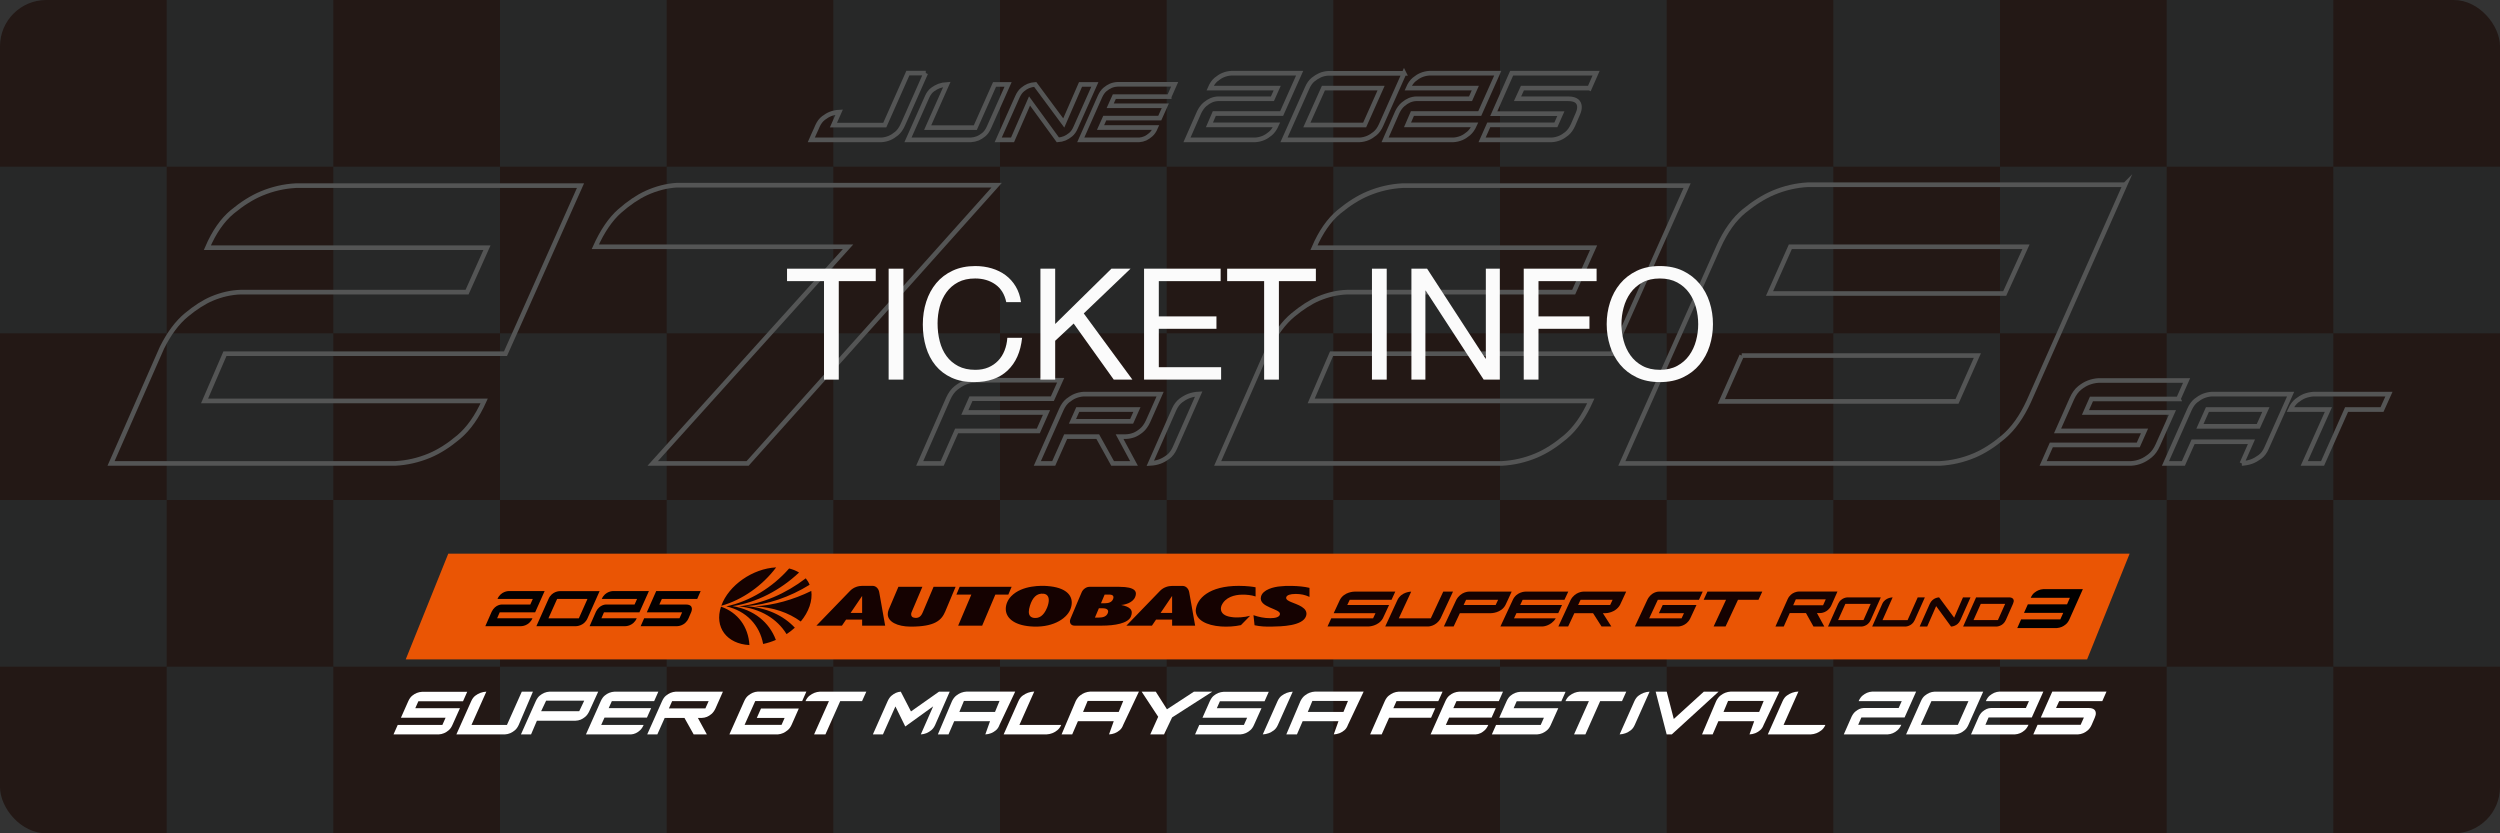 <?xml version="1.0" encoding="UTF-8"?>
<svg id="_レイヤー_1" xmlns="http://www.w3.org/2000/svg" version="1.1" viewBox="0 0 540 180">
  <rect x="0" y="0" width="540" height="180" fill="#333333" stroke="none"/>
  <!-- Generator: Adobe Illustrator 29.5.1, SVG Export Plug-In . SVG Version: 2.1.0 Build 141)  -->
  <defs>
    <style>
      .st0 {
        fill: #150201;
      }

      .st1, .st2 {
        fill: none;
        stroke: #545555;
      }

      .st2 {
        stroke-miterlimit: 10;
      }

      .st3 {
        fill: #040000;
      }

      .st4 {
        fill: #231815;
      }

      .st5 {
        fill: #fff;
      }

      .st6 {
        fill: #fbfbfb;
      }

      .st7 {
        fill: #ea5504;
      }

      .st8 {
        fill: #272828;
      }
    </style>
  </defs>
  <rect class="st4" width="540" height="180" rx="10" ry="10"/>
  <g>
    <rect class="st8" x="36" width="36" height="36"/>
    <rect class="st8" x="108" width="36" height="36"/>
    <rect class="st8" x="180" width="36" height="36"/>
    <rect class="st8" x="252" width="36" height="36"/>
    <rect class="st8" x="324" width="36" height="36"/>
    <rect class="st8" x="396" width="36" height="36"/>
    <rect class="st8" x="468" width="36" height="36"/>
    <rect class="st8" y="36" width="36" height="36"/>
    <rect class="st8" x="72" y="36" width="36" height="36"/>
    <rect class="st8" x="144" y="36" width="36" height="36"/>
    <rect class="st8" x="216" y="36" width="36" height="36"/>
    <rect class="st8" x="288" y="36" width="36" height="36"/>
    <rect class="st8" x="360" y="36" width="36" height="36"/>
    <rect class="st8" x="432" y="36" width="36" height="36"/>
    <rect class="st8" x="504" y="36" width="36" height="36"/>
    <rect class="st8" x="36" y="72" width="36" height="36"/>
    <rect class="st8" x="108" y="72" width="36" height="36"/>
    <rect class="st8" x="180" y="72" width="36" height="36"/>
    <rect class="st8" x="252" y="72" width="36" height="36"/>
    <rect class="st8" x="324" y="72" width="36" height="36"/>
    <rect class="st8" x="396" y="72" width="36" height="36"/>
    <rect class="st8" x="468" y="72" width="36" height="36"/>
    <rect class="st8" y="108" width="36" height="36"/>
    <rect class="st8" x="72" y="108" width="36" height="36"/>
    <rect class="st8" x="144" y="108" width="36" height="36"/>
    <rect class="st8" x="216" y="108" width="36" height="36"/>
    <rect class="st8" x="288" y="108" width="36" height="36"/>
    <rect class="st8" x="360" y="108" width="36" height="36"/>
    <rect class="st8" x="432" y="108" width="36" height="36"/>
    <rect class="st8" x="504" y="108" width="36" height="36"/>
    <rect class="st8" x="36" y="144" width="36" height="36"/>
    <rect class="st8" x="108" y="144" width="36" height="36"/>
    <rect class="st8" x="180" y="144" width="36" height="36"/>
    <rect class="st8" x="252" y="144" width="36" height="36"/>
    <rect class="st8" x="324" y="144" width="36" height="36"/>
    <rect class="st8" x="396" y="144" width="36" height="36"/>
    <rect class="st8" x="468" y="144" width="36" height="36"/>
  </g>
  <polygon class="st7" points="450.811 142.431 87.638 142.431 96.827 119.589 460 119.589 450.811 142.431"/>
  <path class="st0" d="M386.585,132.42l-1.301,2.918h-1.794l2.628-5.887c.745-1.68,2.425-1.68,2.425-1.68h8.35l-1.314,2.969c-.808,1.73-2.438,1.68-2.438,1.68h-.681l1.591,2.918h-2.337l-1.63-2.918h-3.499,0ZM394.367,129.451h-6.468l-.569,1.288h6.455l.582-1.288Z"/>
  <path class="st0" d="M406.254,129.034l-2.185,4.901c-.619,1.402-2.022,1.402-2.022,1.402h-7.2l2.185-4.901c.633-1.402,2.034-1.402,2.034-1.402h7.187ZM397.032,133.935h5.484l1.553-3.499h-5.47l-1.567,3.499h0Z"/>
  <path class="st0" d="M406.622,133.948h5.42l2.185-4.914h1.542l-2.186,4.901c-.631,1.402-2.033,1.402-2.033,1.402h-7.163l2.185-4.914c.633-1.39,2.237-1.39,2.237-1.39l-2.186,4.914h0Z"/>
  <path class="st0" d="M425.634,129.034l-2.185,4.901c-.62,1.402-2.022,1.402-2.022,1.402l-3.221-4.421-1.933,4.421h-1.63l2.185-4.901c.62-1.402,2.022-1.402,2.022-1.402l3.247,4.384,1.907-4.384h1.63,0Z"/>
  <path class="st0" d="M433.253,133.935c-.631,1.402-2.033,1.402-2.033,1.402h-7.189l2.805-6.304h7.2s1.402-.013.77,1.39c-.227.518-1.553,3.512-1.553,3.512h0ZM431.548,133.935l1.566-3.499h-5.268l-1.566,3.499h5.268Z"/>
  <path class="st0" d="M271.205,126.856v1.981c-.914-.316-1.995-.409-2.949-.391-1.593.026-3.615.536-4.415,2.373-.078.215-.131.443-.131.655,0,1.031.891,1.608,2.175,1.791,1.287.227,2.867.067,4.131-.25l-1.972,2.011c-1.388.302-2.893.388-4.314.291-3.135-.227-5.444-1.407-5.45-3.482.193-2.54,2.9-5.288,9.271-5.288,1.91,0,3.22.212,3.654.309h0ZM226.158,131.287c.243-.6.38-1.17.38-1.65,0-.715-.32-1.285-1.079-1.385-1.549-.205-2.459.897-2.98,2.551-.175.539-.253.994-.253,1.367,0,.826.454,1.221,1.136,1.303,1.079.108,2.047-.406,2.795-2.185h0ZM226.256,126.587c3.969.295,5.254,1.955,5.243,3.582,0,.5-.116,1.009-.317,1.5-.898,2.119-4.088,4.052-8.721,3.624-3.542-.321-5.213-1.891-5.213-3.765,0-1.031.472-2.022,1.181-2.752,2.376-2.438,6.639-2.286,7.827-2.19h0ZM231.216,133.67c.87-2.115,2.434-5.753,2.434-5.753.276-.644.98-1.154,1.639-1.162h6.497c3.553,0,3.861,1.098,3.411,2.189-.55,1.329-2.368,1.709-3.045,1.724,1.855.38,2.73,1.042,2.119,2.517-.607,1.474-3.527,1.955-6.298,1.955h-5.885c-.745,0-1.202-.603-.874-1.471h0ZM238.611,130.307c.867,0,1.535-.234,1.799-.878.271-.645-.023-.994-.767-.994h-1.04l-.792,1.873h.8ZM238.157,131.38h-.797l-.857,2.022h.756c.954,0,1.713-.202,2.018-.954.351-.842-.454-1.069-1.12-1.069h-0ZM276.567,126.651c.598-.082,1.636-.134,2.616-.09,1.205.03,2.478.134,3.667.417v1.955c-.97-.458-1.861-.633-2.949-.641-1.238,0-1.835.25-2.028.607-.336.622.663.998,1.078,1.173,1.179.506,3.765,1.188,3.155,3.013-.748,2.152-5.332,2.226-7.468,2.264-1.251.022-2.426-.022-3.654-.294l-.232-2.171c1.215.406,2.315.64,3.605.644,1.172.003,2.031-.242,2.116-.872.17-1.207-4.689-1.403-4.098-3.78.376-1.537,2.782-2.119,4.193-2.226h0ZM253.175,132.389v-3.668l-2.485,3.668h2.485ZM243.299,135.141l7.307-7.556c.782-.775,1.788-1.025,2.617-1.028h2.206c.812.003,1.321.685,1.44,1.37l1.281,7.214h-4.974v-1.304h-3.474l-.883,1.304h-5.519,0ZM186.22,132.389v-3.668l-2.487,3.668h2.487ZM176.345,135.141l7.307-7.556c.777-.775,1.791-1.039,2.617-1.043h2.204c.82.003,1.323.704,1.442,1.385l1.28,7.214h-4.975v-1.304h-3.47l-.89,1.304h-5.516 0ZM214.991,128.438l-2.841,6.703h-5.187l2.844-6.703h-3.228l.704-1.683h11.227l-.712,1.683h-2.807ZM204.181,132.065c-.797,1.873-2.141,3.288-7.463,3.288-2.946-.011-4.959-1.08-4.959-2.678,0-.294.044-.629.201-1.002l2.093-4.919h5.179l-2.175,5.124c-.104.253-.25.51-.25.797,0,.41.209.737.852.785,1.078.104,1.453-.722,1.674-1.232l2.318-5.474h4.756l-2.227,5.31h0ZM167.65,122.554c-2.954,3.951-7.315,7.023-11.851,8.297,1.575-4.431,6.782-8.044,11.851-8.297ZM164.839,139.099c-.761-4.093-3.635-7.127-7.97-8.125,5.045-1.058,10.006-4.093,13.581-8.182.8.193,1.522.491,2.144.875-4.051,3.821-9.212,6.516-14.362,7.25,4.624.786,7.932,3.485,9.354,7.306-.887.381-1.814.682-2.748.875h0ZM169.899,136.969c-2.036-3.307-5.612-5.519-10.3-5.995,5.034-.536,10.128-2.745,14.444-6.055.348.42.63.886.834,1.393-4.297,2.647-9.07,4.323-13.745,4.606,4.463.339,8.077,2.015,10.551,4.666-.552.5-1.148.968-1.785,1.386h0ZM172.964,134.247c-2.618-1.925-5.984-3.091-9.942-3.273,4.106-.238,8.278-1.408,12.218-3.333.14,1.016.029,2.134-.372,3.307-.406,1.172-1.061,2.283-1.904,3.299h0ZM155.738,131.037c3.656,1.278,5.902,4.346,6.139,8.297-4.9-.25-7.615-3.862-6.139-8.297Z"/>
  <path class="st0" d="M339.27,129.564c.983-1.772,2.721-1.772,2.721-1.772h9.261l-.816,1.772-.523,1.111c-1.029,1.769-3.101,1.769-3.101,1.769h-.598l1.836,2.877h-2.115l-1.836-2.877h-4.037l-1.342,2.877h-2.115l2.664-5.758h0ZM347.795,130.675l.526-1.111h-6.922l-.52,1.111h6.917Z"/>
  <polygon class="st0" points="368.806 127.791 380.65 127.791 379.832 129.564 375.403 129.564 372.72 135.321 370.142 135.321 372.823 129.564 367.984 129.564 368.806 127.791"/>
  <path class="st0" d="M301.863,129.564c.885-1.772,2.957-1.772,2.957-1.772l-2.681,5.767h6.911l2.687-5.767h2.109l-2.681,5.767c-.948,1.763-2.701,1.763-2.701,1.763h-9.258l.816-1.763,1.842-3.995Z"/>
  <path class="st0" d="M291.539,129.564l-.529,1.111h9.034l-.822,1.769-.523,1.114c-.989,1.763-3.143,1.763-3.143,1.763h-8.816l.813-1.763h9.034l.52-1.114h-9.028l1.33-2.854c.919-1.799,3.155-1.799,3.155-1.799h8.816l-.813,1.772h-9.028,0Z"/>
  <path class="st0" d="M325.704,129.564l-.523,1.111c-.905,1.769-3.115,1.769-3.115,1.769h-6.735l-1.345,2.877h-2.112l2.687-5.758c.98-1.772,2.695-1.772,2.695-1.772h9.261l-.813,1.772h0ZM323.063,130.675l.526-1.111h-6.919l-.523,1.111h6.917Z"/>
  <path class="st0" d="M327.023,133.558h9.028c-1.121,1.763-2.908,1.763-2.908,1.763h-9.054l.822-1.763,1.862-3.995c.822-1.772,2.704-1.772,2.704-1.772h9.267l-.825,1.772h-9.034l-.52,1.111h9.034l-.816,1.769h-9.031l-.529,1.114h0Z"/>
  <path class="st0" d="M358.257,127.791h9.528l-.813,1.772h-8.882l-1.865,3.995h6.997l.52-1.114h-5.416l.825-1.769h7.293l-1.339,2.88c-.853,1.766-2.603,1.766-2.603,1.766h-9.362l2.681-5.754c.862-1.776,2.437-1.776,2.437-1.776v-0h0Z"/>
  <path class="st3" d="M117.639,127.672l-2.046,4.586h-7.656l-.556,1.289h7.631c-.758,1.718-2.425,1.705-2.425,1.705h-7.757l1.39-3.159c.783-1.54,2.147-1.515,2.147-1.515h6.178l.543-1.213h-7.63c.733-1.694,2.413-1.694,2.413-1.694h7.769-0Z"/>
  <path class="st3" d="M129.514,127.686l-2.615,5.874c-.745,1.68-2.438,1.692-2.438,1.692h-8.603l2.628-5.887c.733-1.68,2.4-1.68,2.4-1.68h8.628s-0,0-0,0ZM118.46,133.56h6.569l1.869-4.194h-6.557l-1.882,4.194Z"/>
  <path class="st3" d="M140.163,127.672l-2.046,4.586h-7.656l-.556,1.289h7.631c-.758,1.718-2.425,1.705-2.425,1.705h-7.757l1.39-3.159c.783-1.54,2.147-1.515,2.147-1.515h6.178l.543-1.213h-7.63c.733-1.694,2.413-1.694,2.413-1.694h7.769-0,0Z"/>
  <path class="st3" d="M150.598,129.365h-7.631l-.556,1.213h5.736c1.97,0,1.124,1.705,1.124,1.705l-.544,1.264c-.758,1.718-2.438,1.705-2.438,1.705h-7.908l.758-1.705h7.63l.569-1.277h-7.631l2.034-4.599h9.601l-.745,1.694h0Z"/>
  <path d="M441.358,127.256h8.54l-2.912,6.538c-.205.448-.457.798-.756,1.05s-.593.44-.882.56c-.336.14-.682.224-1.036.252h-8.582l.826-1.862h8.47l.63-1.414h-8.47l.826-1.848h8.47l.616-1.414h-8.456c.205-.477.462-.835.769-1.078.309-.242.606-.425.896-.546.336-.14.685-.22,1.05-.238h0Z"/>
  <g>
    <path class="st5" d="M100.01,151.48h-9.647l-.662,1.495h9.646l-1.618,3.607c-.226.513-.506.907-.84,1.179-.334.272-.66.475-.978.608-.37.154-.75.242-1.141.262h-9.77l.909-2.049h9.647l.693-1.556h-9.646l1.587-3.575c.236-.524.522-.919.855-1.186s.66-.463.979-.586c.37-.144.744-.226,1.125-.247h9.77l-.909,2.049Z"/>
    <path class="st5" d="M105.049,149.399l-3.205,7.182h7.659l3.205-7.182h2.404l-3.067,7.182c-.236.513-.521.907-.855,1.179-.334.272-.66.475-.978.608-.37.154-.75.242-1.141.262h-10.494l3.205-7.181c.236-.524.534-.919.893-1.186.36-.267.719-.468,1.079-.602.411-.153.842-.241,1.294-.262h0Z"/>
    <path class="st5" d="M112.523,158.631l3.205-7.181c.236-.524.519-.919.847-1.186.329-.267.653-.468.971-.602.37-.153.75-.241,1.14-.262h10.526l-1.926,4.223c-.246.524-.539.928-.878,1.21s-.663.485-.971.608c-.36.144-.73.222-1.11.232h-8.352l-1.264,2.958h-2.188,0ZM116.884,153.622h8.229l1.079-2.28h-8.229l-1.079,2.28Z"/>
    <path class="st5" d="M141.294,151.45h-9.139l-.678,1.51h9.169l-.909,2.049h-9.169l-.709,1.573h9.169c-.226.513-.493.907-.801,1.179-.308.272-.606.475-.893.608-.339.154-.678.242-1.017.262h-9.755l3.205-7.196c.236-.524.521-.923.855-1.195.334-.272.66-.47.978-.593.37-.144.745-.226,1.125-.247h9.478l-.909,2.05h-0Z"/>
    <path class="st5" d="M139.799,158.631l3.205-7.181c.236-.524.519-.919.847-1.186.329-.267.653-.468.971-.602.37-.153.75-.241,1.14-.262h10.186l-1.603,3.622c-.246.524-.539.928-.878,1.21-.339.282-.662.485-.971.608-.36.144-.734.221-1.125.231h-.832l1.942,3.56h-2.851l-1.988-3.56h-4.269l-1.587,3.56h-2.188,0ZM144.484,153.021h7.875l.709-1.571h-7.89l-.694,1.571Z"/>
    <path class="st5" d="M173.27,151.435h-10.14l-2.296,5.13h7.982l.663-1.495h-6.01l.909-2.034h8.167l-1.541,3.484c-.226.513-.508.909-.848,1.186s-.668.488-.986.632c-.37.164-.75.261-1.14.292h-10.479l3.205-7.196c.236-.524.521-.92.855-1.188.334-.267.655-.467.963-.601.359-.154.734-.241,1.125-.262h10.479l-.909,2.05h0Z"/>
    <path class="st5" d="M181.484,151.45l-3.19,7.181h-2.45l3.205-7.181h-5.07c.236-.524.532-.919.887-1.186.354-.267.695-.468,1.025-.602.39-.153.791-.241,1.202-.262h10.032l-.925,2.05h-4.715Z"/>
    <path class="st5" d="M188.541,158.631l3.19-7.181c.236-.524.517-.919.84-1.186s.634-.468.932-.602c.349-.153.704-.241,1.063-.262l2.204,4.269,6.056-4.269h2.311l-3.143,7.182c-.236.513-.529.907-.878,1.179s-.689.475-1.017.608c-.391.154-.791.242-1.202.262l2.666-6.056-6.025,4.346-2.127-4.33-2.697,6.041h-2.173Z"/>
    <path class="st5" d="M212.828,158.631l1.017-2.851h-7.736l-1.233,2.851h-2.296l3.067-7.227c.267-.514.578-.907.932-1.179.355-.272.696-.47,1.025-.593.38-.144.771-.226,1.171-.247h10.509l-3.39,7.181c-.185.514-.45.909-.794,1.188-.344.277-.686.483-1.025.616-.401.154-.817.242-1.248.262h0ZM214.924,153.776l.971-2.373h-7.69l-.986,2.373h7.705Z"/>
    <path class="st5" d="M223.399,149.369l-3.205,7.212h9.031c-.226.513-.519.907-.878,1.179-.36.272-.709.475-1.048.608-.401.154-.817.242-1.248.262h-9.261l3.205-7.212c.236-.524.544-.919.924-1.186s.756-.468,1.125-.601c.432-.154.883-.242,1.356-.262h0Z"/>
    <path class="st5" d="M239.55,158.631l1.017-2.851h-7.736l-1.233,2.851h-2.296l3.067-7.227c.267-.514.578-.907.932-1.179.355-.272.696-.47,1.025-.593.38-.144.771-.226,1.171-.247h10.509l-3.39,7.181c-.185.514-.45.909-.794,1.188-.344.277-.686.483-1.025.616-.401.154-.817.242-1.248.262h0ZM241.645,153.776l.971-2.373h-7.69l-.986,2.373h7.705Z"/>
    <path class="st5" d="M253.173,154.963l-1.741,3.668h-2.974l1.711-3.806-3.575-5.425h3.051l2.42,3.808,5.825-3.808h3.961l-8.676,5.563h-0Z"/>
    <path class="st5" d="M273.144,151.48h-9.647l-.662,1.495h9.646l-1.618,3.607c-.226.513-.506.907-.84,1.179-.334.272-.66.475-.978.608-.37.154-.75.242-1.141.262h-9.77l.909-2.049h9.647l.693-1.556h-9.646l1.587-3.575c.236-.524.522-.919.855-1.186s.66-.463.979-.586c.37-.144.744-.226,1.125-.247h9.77l-.909,2.049h0Z"/>
    <path class="st5" d="M279.231,149.399l-3.205,7.182c-.226.513-.521.907-.886,1.179s-.727.475-1.086.608c-.411.154-.843.242-1.295.262l3.19-7.181c.236-.524.537-.919.902-1.186.364-.267.727-.468,1.087-.602.411-.153.842-.241,1.294-.262h0Z"/>
    <path class="st5" d="M288.092,158.631l1.017-2.851h-7.736l-1.233,2.851h-2.296l3.067-7.227c.267-.514.578-.907.932-1.179.355-.272.696-.47,1.025-.593.38-.144.771-.226,1.171-.247h10.509l-3.39,7.181c-.185.514-.45.909-.794,1.188-.344.277-.686.483-1.025.616-.401.154-.817.242-1.248.262h0ZM290.188,153.776l.971-2.373h-7.69l-.986,2.373h7.705,0Z"/>
    <path class="st5" d="M310.668,151.45h-9.03l-.678,1.525h9.062l-.909,2.05h-9.062l-1.603,3.606h-2.496l3.159-7.181c.236-.524.524-.919.863-1.186.339-.267.668-.468.986-.602.37-.153.755-.241,1.156-.262h9.478l-.925,2.05h0Z"/>
    <path class="st5" d="M323.736,151.45h-9.139l-.678,1.51h9.169l-.909,2.049h-9.169l-.709,1.573h9.169c-.226.513-.493.907-.801,1.179-.308.272-.606.475-.893.608-.339.154-.678.242-1.017.262h-9.755l3.205-7.196c.236-.524.521-.923.855-1.195.334-.272.66-.47.978-.593.37-.144.745-.226,1.125-.247h9.478l-.909,2.05h-0Z"/>
    <path class="st5" d="M337.251,151.48h-9.648l-.662,1.495h9.646l-1.618,3.607c-.226.513-.507.907-.84,1.179s-.66.475-.978.608c-.37.154-.75.242-1.141.262h-9.77l.909-2.049h9.647l.693-1.556h-9.646l1.587-3.575c.236-.524.522-.919.855-1.186s.66-.463.979-.586c.37-.144.744-.226,1.125-.247h9.771l-.909,2.049h0Z"/>
    <path class="st5" d="M345.634,151.45l-3.189,7.181h-2.45l3.205-7.181h-5.07c.237-.524.532-.919.887-1.186.354-.267.696-.468,1.025-.602.39-.153.791-.241,1.201-.262h10.033l-.924,2.05h-4.717 0Z"/>
    <path class="st5" d="M356.313,149.399l-3.205,7.182c-.227.513-.522.907-.887,1.179s-.727.475-1.086.608c-.411.154-.843.242-1.294.262l3.189-7.181c.237-.524.537-.919.902-1.186s.727-.468,1.086-.602c.411-.153.843-.241,1.296-.262h-0Z"/>
    <path class="st5" d="M371.215,149.399l-10.109,9.231h-1.109l-2.374-9.231h2.389l1.526,5.903,6.487-5.903h3.189,0Z"/>
    <path class="st5" d="M377.888,158.631l1.017-2.851h-7.737l-1.233,2.851h-2.296l3.066-7.227c.267-.514.578-.907.933-1.179.354-.272.696-.47,1.025-.593.38-.144.77-.226,1.171-.247h10.509l-3.39,7.181c-.186.514-.45.909-.794,1.188-.345.277-.686.483-1.025.616-.401.154-.816.242-1.248.262h-0ZM379.983,153.776l.971-2.373h-7.69l-.986,2.373h7.705-0Z"/>
    <path class="st5" d="M388.46,149.369l-3.205,7.212h9.03c-.226.513-.518.907-.878,1.179s-.709.475-1.048.608c-.4.154-.816.242-1.248.262h-9.261l3.205-7.212c.236-.524.544-.919.924-1.186s.755-.468,1.125-.601c.431-.154.884-.242,1.357-.262Z"/>
    <path class="st5" d="M404.408,149.384h9.477l-2.497,5.595h-9.338l-.678,1.571h9.308c-.236.524-.519.924-.848,1.203-.329.277-.652.483-.971.616-.37.154-.75.242-1.14.262h-9.462l1.696-3.853c.236-.473.505-.834.809-1.086.302-.252.588-.434.855-.548.319-.133.637-.204.956-.216h7.535l.663-1.479h-9.308c.226-.524.503-.922.832-1.195.33-.271.653-.474.972-.608.37-.154.749-.241,1.14-.262h0Z"/>
    <path class="st5" d="M428.372,149.399l-3.189,7.166c-.227.514-.509.909-.848,1.188-.339.277-.668.483-.987.616-.369.154-.75.242-1.14.262h-10.494l3.205-7.181c.226-.524.505-.919.84-1.186.334-.267.655-.468.963-.602.359-.153.734-.241,1.125-.262h10.525ZM425.183,151.45h-7.999l-2.296,5.115h8.014l2.281-5.115h0Z"/>
    <path class="st5" d="M431.886,149.384h9.477l-2.497,5.595h-9.338l-.678,1.571h9.308c-.236.524-.519.924-.848,1.203-.329.277-.652.483-.971.616-.37.154-.75.242-1.14.262h-9.462l1.696-3.853c.236-.473.505-.834.809-1.086.302-.252.588-.434.855-.548.319-.133.637-.204.956-.216h7.535l.663-1.479h-9.308c.226-.524.503-.922.832-1.195.33-.271.653-.474.972-.608.37-.154.749-.241,1.14-.262h0Z"/>
    <path class="st5" d="M454.091,151.45h-9.307l-.678,1.479h6.997c.297,0,.547.029.747.085.199.056.359.134.478.231.118.098.204.208.261.332.056.123.09.251.1.385.031.307-.041.657-.216,1.047l-.662,1.541c-.237.524-.522.924-.855,1.203-.334.277-.661.483-.978.616-.37.154-.75.242-1.141.262h-9.646l.924-2.081h9.308l.694-1.556h-9.308l2.482-5.61h11.711l-.909,2.066h0Z"/>
  </g>
  <g>
    <path class="st1" d="M199.965,15.788c-.849,1.92-1.625,3.672-2.328,5.256-.304.672-.6,1.336-.888,1.992s-.552,1.256-.792,1.8c-.24.544-.448,1.008-.624,1.392-.176.384-.288.632-.336.744-.368.816-.812,1.44-1.332,1.872-.52.432-1.028.752-1.524.96-.576.24-1.168.377-1.776.408h-15.12c.207-.464.4-.904.576-1.32.16-.352.312-.684.456-.996.144-.312.24-.532.288-.66.336-.752.772-1.332,1.308-1.74.536-.408,1.052-.708,1.548-.9.592-.224,1.208-.352,1.848-.384l-1.248,2.808h11.088l4.992-11.232h3.864Z"/>
    <path class="st1" d="M204.524,18.236l-4.152,9.336h10.296l4.152-9.336h2.928l-4.152,9.312c-.304.672-.672,1.184-1.104,1.536-.432.352-.856.616-1.272.792-.48.192-.976.304-1.488.336h-13.608l4.152-9.336c.304-.672.692-1.18,1.164-1.524.472-.344.94-.604,1.404-.78.528-.192,1.088-.304,1.68-.336Z"/>
    <path class="st1" d="M236.492,18.236l-4.152,9.312c-.288.672-.648,1.184-1.08,1.536s-.856.616-1.272.792c-.48.192-.976.304-1.488.336l-6.12-8.4-3.672,8.4h-3.096l4.152-9.312c.304-.672.668-1.184,1.092-1.536.424-.352.844-.616,1.26-.792.48-.192.976-.304,1.488-.336l6.168,8.328,3.624-8.328h3.096Z"/>
    <path class="st1" d="M252.548,20.876h-11.856l-.888,1.968h11.904l-1.2,2.664h-11.88l-.912,2.04h11.904c-.288.672-.636,1.184-1.044,1.536-.408.352-.796.616-1.164.792-.432.192-.872.304-1.32.336h-12.648l4.152-9.36c.304-.672.668-1.184,1.092-1.536.424-.352.844-.616,1.26-.792.48-.192.976-.296,1.488-.312h12.288l-1.176,2.664Z"/>
    <path class="st1" d="M265.964,15.812h14.76l-3.888,8.712h-14.544l-1.056,2.448h14.496c-.369.816-.809,1.44-1.32,1.872-.512.432-1.016.752-1.512.96-.576.24-1.169.377-1.776.408h-14.736l2.64-6c.368-.736.788-1.3,1.26-1.692.472-.392.916-.676,1.332-.852.496-.208.992-.32,1.488-.336h11.736l1.032-2.304h-14.496c.352-.816.784-1.436,1.296-1.86.512-.424,1.016-.74,1.512-.948.576-.24,1.168-.376,1.776-.408Z"/>
    <path class="st1" d="M303.283,15.836l-4.967,11.16c-.352.8-.793,1.416-1.32,1.848-.528.432-1.041.752-1.536.96-.576.24-1.169.377-1.776.408h-16.344l4.992-11.184c.352-.816.788-1.432,1.308-1.848.52-.415,1.02-.728,1.5-.935.56-.24,1.144-.376,1.752-.408h16.392ZM298.316,19.028h-12.457l-3.576,7.968h12.48l3.553-7.968Z"/>
    <path class="st1" d="M308.755,15.812h14.76l-3.888,8.712h-14.544l-1.057,2.448h14.496c-.368.816-.809,1.44-1.32,1.872-.512.432-1.016.752-1.512.96-.576.24-1.168.377-1.775.408h-14.736l2.641-6c.367-.736.787-1.3,1.26-1.692.471-.392.916-.676,1.332-.852.495-.208.991-.32,1.488-.336h11.735l1.032-2.304h-14.496c.352-.816.783-1.436,1.296-1.86.512-.424,1.016-.74,1.512-.948.576-.24,1.168-.376,1.776-.408Z"/>
    <path class="st1" d="M343.339,19.028h-14.496l-1.057,2.304h10.896c.464,0,.852.044,1.164.132.311.088.56.208.744.36.184.152.319.324.408.516.087.192.139.392.155.6.048.48-.064,1.024-.336,1.632l-1.032,2.4c-.368.816-.812,1.44-1.332,1.872-.519.432-1.027.752-1.523.96-.576.24-1.168.377-1.776.408h-15.024l1.44-3.24h14.496l1.08-2.424h-14.496l3.864-8.736h18.24l-1.416,3.216Z"/>
  </g>
  <g>
    <path class="st2" d="M63.886,40.1h61.5l-16.2,36.3h-60.6l-4.4,10.2h60.4c-1.535,3.4-3.367,6-5.5,7.8-2.134,1.8-4.234,3.135-6.3,4-2.4,1-4.867,1.567-7.4,1.7H23.986l11-25c1.533-3.065,3.283-5.415,5.25-7.05,1.966-1.633,3.815-2.816,5.55-3.55,2.066-.866,4.133-1.333,6.2-1.4h48.9l4.3-9.6h-60.4c1.466-3.4,3.266-5.983,5.4-7.75,2.133-1.766,4.232-3.083,6.3-3.95,2.4-1,4.866-1.566,7.4-1.7Z"/>
    <path class="st2" d="M146.185,40h69.1l-53.8,60.1h-20.5l42.2-46.8h-54.6c1.533-3.4,3.283-5.966,5.25-7.7,1.966-1.733,3.883-3.033,5.75-3.9,2.2-1,4.4-1.566,6.6-1.7Z"/>
    <path class="st2" d="M227.305,86.12h-17.58l-1.32,2.97h17.64l-1.77,3.99h-17.64l-3.12,7.02h-4.86l6.15-13.98c.46-1.02,1.02-1.79,1.68-2.31.66-.52,1.3-.91,1.92-1.17.72-.3,1.47-.47,2.25-.51h18.45l-1.8,3.99Z"/>
    <path class="st2" d="M224.065,100.1l5.19-11.67c.38-.84.84-1.475,1.38-1.905.54-.43,1.07-.754,1.59-.975.6-.24,1.21-.38,1.83-.42h16.53l-2.61,5.88c-.4.86-.875,1.515-1.425,1.965-.55.45-1.075.775-1.575.975-.581.22-1.181.34-1.8.36h-1.35l3.12,5.79h-4.62l-3.21-5.79h-6.93l-2.58,5.79h-3.54ZM231.655,91.01h12.78l1.14-2.55h-12.78l-1.14,2.55Z"/>
    <path class="st2" d="M258.925,85.1l-5.16,11.67c-.38.84-.865,1.48-1.455,1.92-.59.44-1.175.77-1.755.99-.66.24-1.36.38-2.1.42l5.16-11.67c.379-.84.865-1.48,1.455-1.92.589-.44,1.174-.77,1.755-.99.66-.24,1.36-.379,2.1-.42Z"/>
    <path class="st2" d="M302.916,40.1h61.5l-16.2,36.3h-60.6l-4.4,10.2h60.4c-1.535,3.4-3.367,6-5.5,7.8-2.134,1.8-4.234,3.135-6.3,4-2.4,1-4.867,1.567-7.4,1.7h-61.4l11-25c1.533-3.065,3.283-5.415,5.25-7.05,1.966-1.633,3.815-2.816,5.55-3.55,2.066-.866,4.133-1.333,6.2-1.4h48.9l4.3-9.6h-60.4c1.466-3.4,3.266-5.983,5.4-7.75,2.133-1.766,4.232-3.083,6.3-3.95,2.4-1,4.866-1.566,7.4-1.7Z"/>
    <path class="st2" d="M459.016,39.9l-20.8,46.8c-1.535,3.334-3.367,5.9-5.5,7.7-2.135,1.8-4.234,3.135-6.301,4-2.399,1-4.867,1.567-7.399,1.7h-68.7l20.9-46.8c1.533-3.4,3.383-5.983,5.55-7.75,2.166-1.766,4.283-3.083,6.35-3.95,2.4-1,4.866-1.565,7.4-1.7h68.5ZM376.215,76.8l-4.4,9.9h50.9l4.399-9.9h-50.9ZM437.615,53.3h-50.9l-4.5,10.1h50.8l4.6-10.1Z"/>
    <path class="st2" d="M470.534,86.18h-18.779l-1.29,2.91h18.779l-3.149,7.019c-.44,1-.985,1.766-1.636,2.295-.649.53-1.285.925-1.904,1.185-.721.3-1.46.47-2.221.51h-19.02l1.77-3.99h18.78l1.351-3.03h-18.78l3.09-6.96c.46-1.02,1.015-1.79,1.665-2.31.649-.52,1.285-.9,1.905-1.14.72-.28,1.449-.44,2.189-.48h19.02l-1.77,3.99Z"/>
    <path class="st2" d="M484.244,100.1l2.07-4.68h-12.601l-2.1,4.68h-3.87l5.19-11.67c.379-.84.84-1.475,1.38-1.905.54-.43,1.069-.754,1.59-.975.6-.24,1.21-.38,1.83-.42h17.04l-5.19,11.64c-.359.84-.84,1.48-1.44,1.92-.601.44-1.19.77-1.77.99-.66.24-1.37.38-2.13.42ZM487.784,92.09l1.65-3.63h-12.631l-1.619,3.63h12.6Z"/>
    <path class="st2" d="M506.864,88.46l-5.19,11.64h-3.96l5.22-11.64h-8.22c.38-.84.85-1.48,1.41-1.92.56-.44,1.109-.769,1.649-.99.641-.24,1.29-.38,1.95-.42h16.29l-1.5,3.33h-7.649Z"/>
  </g>
  <g>
    <path class="st6" d="M170,60.722v-2.685h19.161v2.685h-7.987v21.275h-3.188v-21.275h-7.987,0Z"/>
    <path class="st6" d="M195.134,58.036v23.96h-3.188v-23.96h3.188Z"/>
    <path class="st6" d="M214.983,61.426c-1.22-.85-2.668-1.275-4.346-1.275-1.432,0-2.657.268-3.675.806-1.018.537-1.857,1.258-2.517,2.164-.66.906-1.147,1.941-1.46,3.104-.313,1.163-.47,2.371-.47,3.624,0,1.365.156,2.656.47,3.876.313,1.219.8,2.282,1.46,3.188.66.907,1.504,1.628,2.534,2.165,1.029.537,2.26.805,3.692.805,1.051,0,1.985-.173,2.802-.52.817-.347,1.521-.828,2.114-1.443.593-.615,1.057-1.348,1.393-2.198s.537-1.768.604-2.752h3.188c-.313,3.02-1.354,5.369-3.121,7.047-1.768,1.678-4.184,2.517-7.249,2.517-1.857,0-3.479-.319-4.866-.956-1.387-.638-2.539-1.516-3.456-2.635-.918-1.118-1.605-2.438-2.064-3.96-.459-1.521-.688-3.154-.688-4.899s.246-3.384.738-4.916c.492-1.532,1.213-2.869,2.164-4.01.951-1.141,2.136-2.041,3.557-2.702,1.42-.659,3.048-.99,4.883-.99,1.252,0,2.438.168,3.557.503,1.118.336,2.114.828,2.987,1.477.873.649,1.599,1.46,2.181,2.433.581.974.962,2.097,1.141,3.373h-3.188c-.358-1.7-1.147-2.975-2.366-3.825h0Z"/>
    <path class="st6" d="M227.919,58.036v11.947l12.148-11.947h4.128l-10.101,9.665,10.504,14.296h-4.027l-8.658-12.114-3.993,3.725v8.389h-3.188v-23.96h3.188,0Z"/>
    <path class="st6" d="M263.658,58.036v2.685h-13.356v7.617h12.45v2.684h-12.45v8.289h13.457v2.684h-16.644v-23.96h16.544Z"/>
    <path class="st6" d="M265.066,60.722v-2.685h19.162v2.685h-7.987v21.275h-3.188v-21.275h-7.987,0Z"/>
    <path class="st6" d="M299.53,58.036v23.96h-3.188v-23.96h3.188Z"/>
    <path class="st6" d="M308.255,58.036l12.618,19.43h.068v-19.43h3.02v23.96h-3.49l-12.517-19.228h-.068v19.228h-3.02v-23.96h3.389,0Z"/>
    <path class="st6" d="M344.865,58.036v2.685h-12.551v7.617h11.007v2.684h-11.007v10.973h-3.188v-23.96h15.738Z"/>
    <path class="st6" d="M347.768,65.302c.481-1.51,1.202-2.847,2.164-4.01.961-1.163,2.159-2.091,3.591-2.785s3.098-1.04,5-1.04,3.568.347,5,1.04,2.628,1.622,3.591,2.785c.961,1.163,1.683,2.5,2.164,4.01.481,1.51.722,3.082.722,4.715s-.241,3.205-.722,4.715c-.481,1.51-1.203,2.847-2.164,4.01-.963,1.163-2.159,2.086-3.591,2.768s-3.098,1.023-5,1.023-3.569-.341-5-1.023-2.629-1.605-3.591-2.768c-.962-1.163-1.684-2.5-2.164-4.01-.481-1.51-.722-3.082-.722-4.715s.24-3.205.722-4.715ZM350.704,73.591c.313,1.175.806,2.232,1.477,3.171.671.94,1.532,1.694,2.584,2.265,1.051.571,2.304.856,3.758.856,1.454,0,2.706-.285,3.758-.856,1.051-.571,1.912-1.325,2.583-2.265.672-.939,1.163-1.996,1.477-3.171.313-1.174.47-2.366.47-3.573,0-1.208-.156-2.4-.47-3.574s-.805-2.232-1.477-3.171c-.671-.939-1.532-1.694-2.583-2.265-1.052-.57-2.305-.856-3.758-.856-1.455,0-2.707.285-3.758.856-1.052.571-1.913,1.326-2.584,2.265-.671.939-1.163,1.997-1.477,3.171s-.47,2.366-.47,3.574.156,2.399.47,3.573Z"/>
  </g>
</svg>